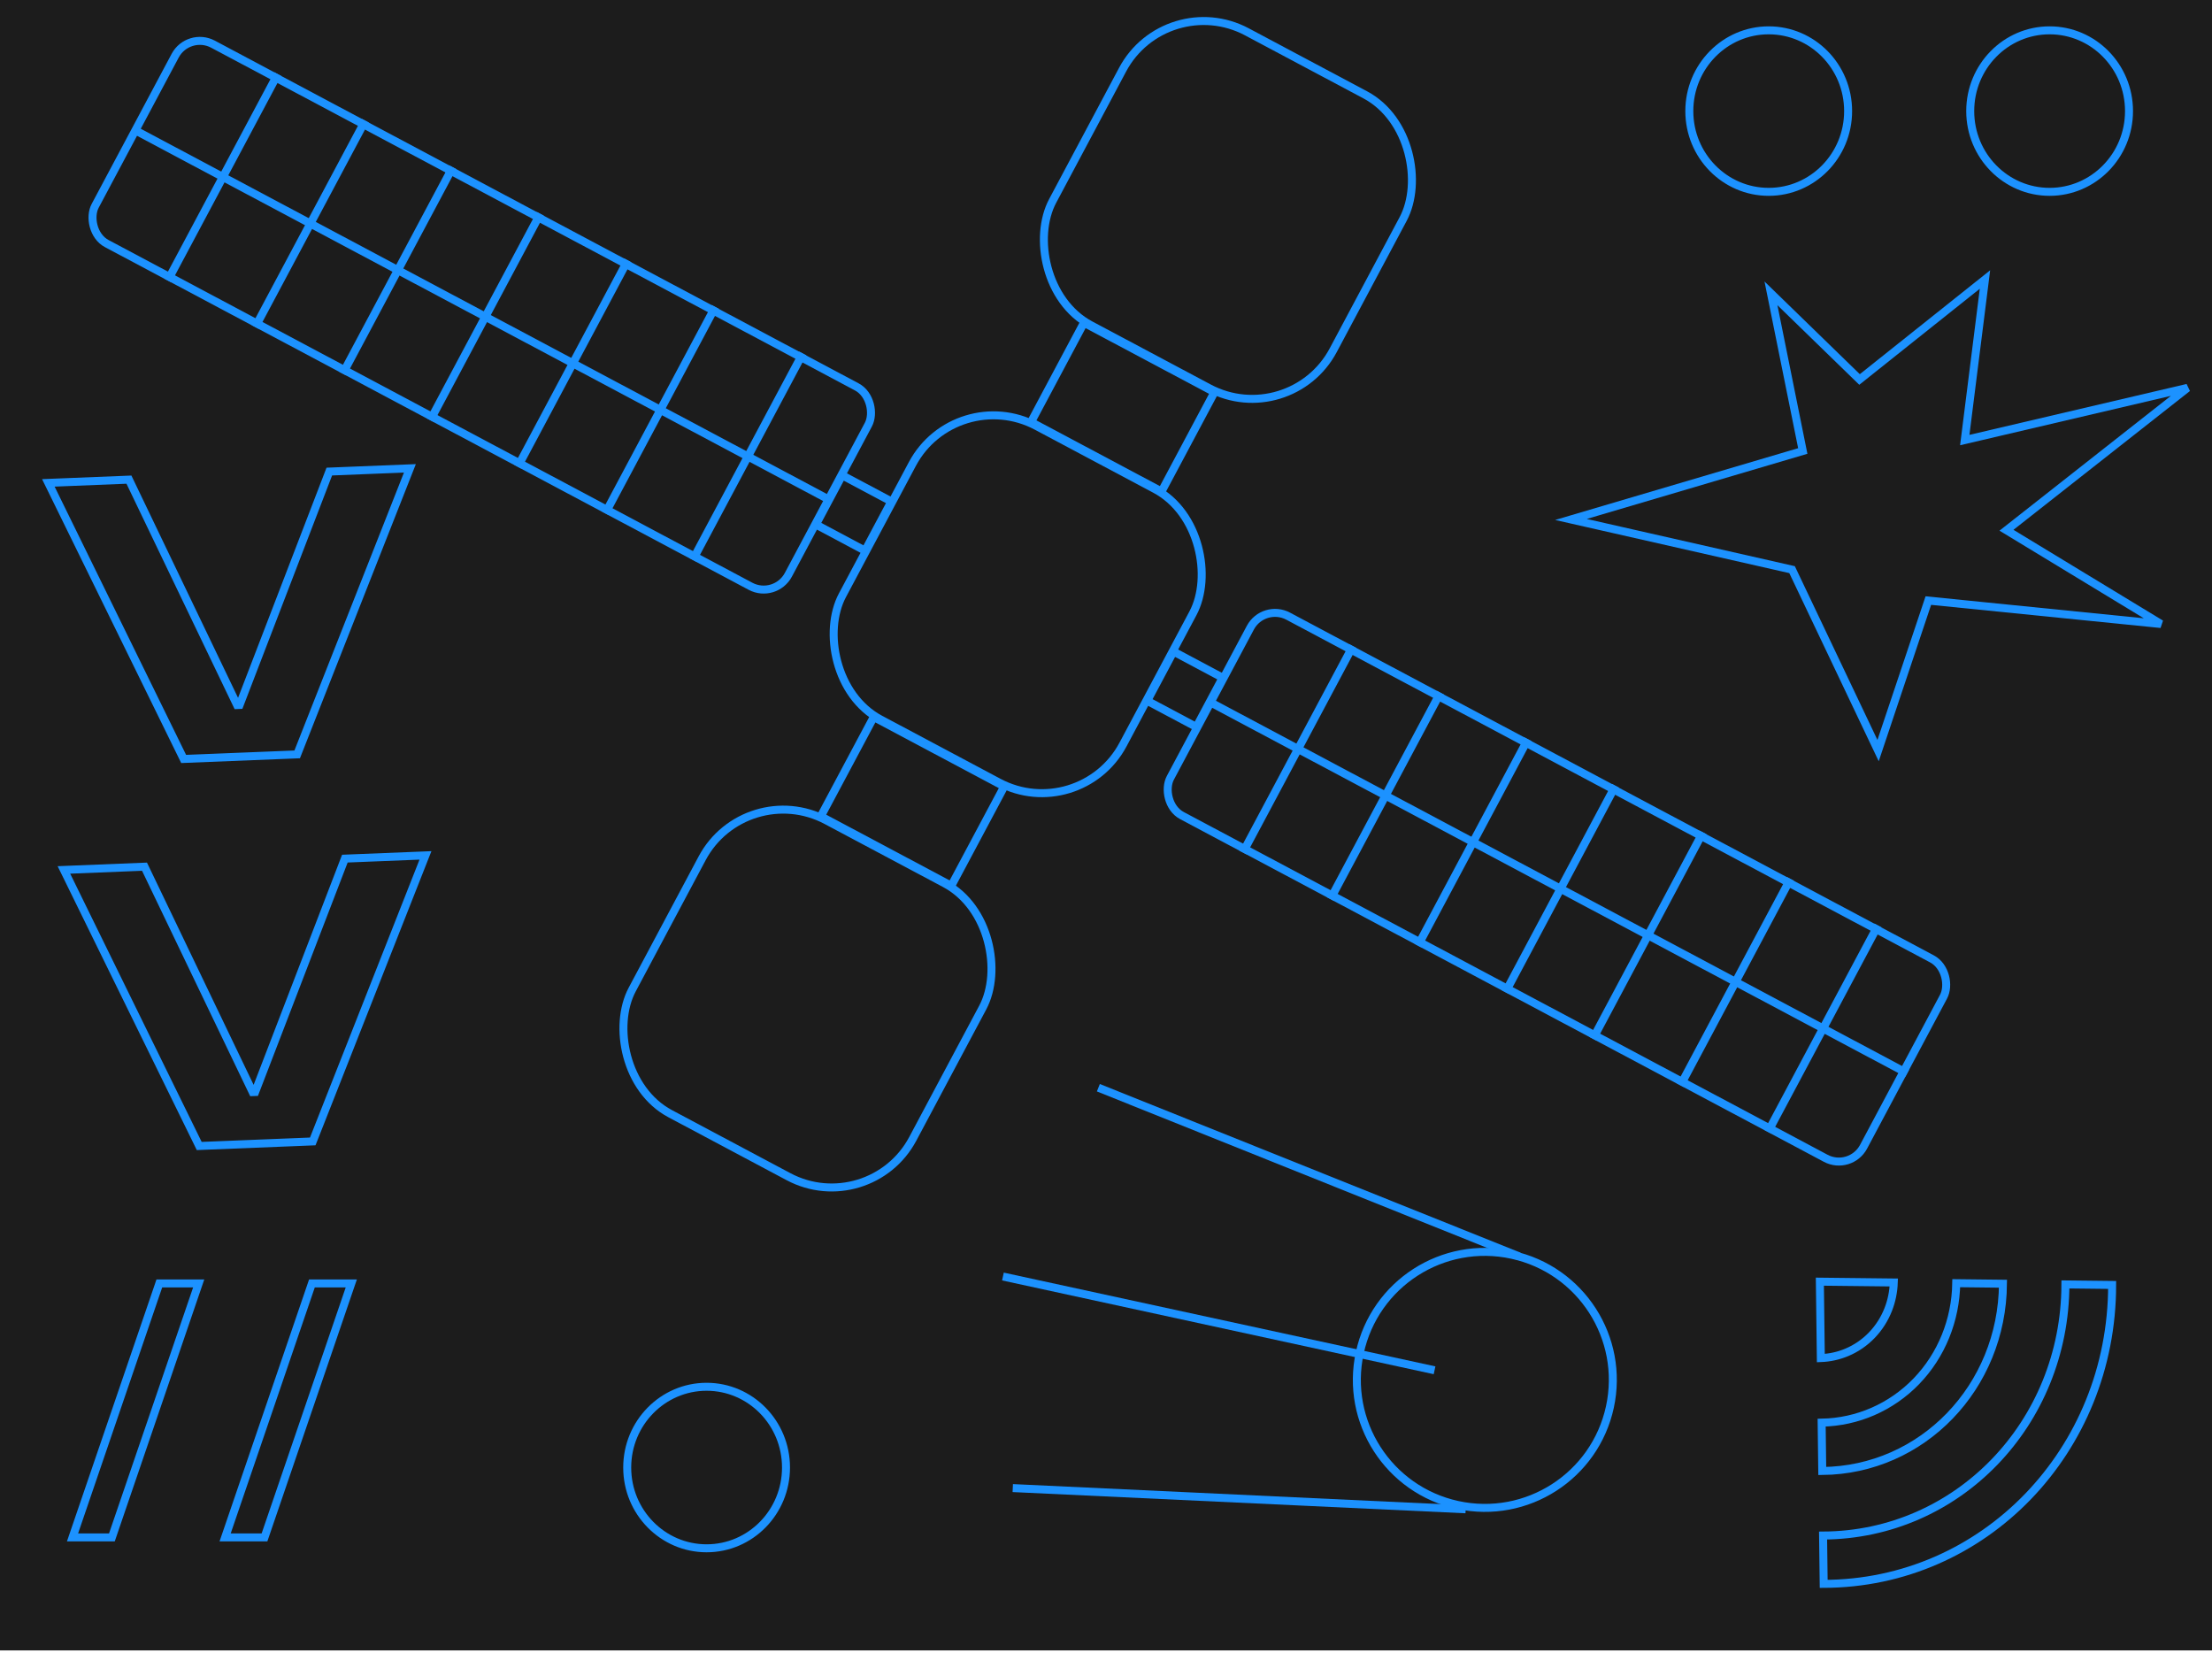 <?xml version="1.0" encoding="UTF-8"?> <svg xmlns="http://www.w3.org/2000/svg" width="277" height="207" viewBox="0 0 277 207" fill="none"> <g clip-path="url(#clip0_2116_12175)"> <rect width="277" height="206.651" fill="#1C1C1C"></rect> <rect x="0.206" y="0.676" width="39.786" height="41.63" rx="11.5" transform="matrix(0.883 0.47 -0.47 0.882 146.12 -2.114)" stroke="#1C92FF"></rect> <rect x="0.206" y="0.676" width="39.786" height="41.63" rx="11.5" transform="matrix(0.883 0.47 -0.47 0.882 119.795 47.258)" stroke="#1C92FF"></rect> <rect x="0.206" y="0.676" width="39.786" height="41.63" rx="11.5" transform="matrix(0.883 0.47 -0.47 0.882 93.469 96.629)" stroke="#1C92FF"></rect> <rect x="0.206" y="0.676" width="18.506" height="14.098" transform="matrix(0.883 0.47 -0.47 0.882 135.875 39.716)" stroke="#1C92FF"></rect> <rect x="0.206" y="0.676" width="6.98" height="6.993" transform="matrix(0.883 0.47 -0.47 0.882 105.594 58.817)" stroke="#1C92FF"></rect> <rect x="0.206" y="0.676" width="6.98" height="6.993" transform="matrix(0.883 0.47 -0.47 0.882 147.08 80.886)" stroke="#1C92FF"></rect> <rect x="0.206" y="0.676" width="18.506" height="14.098" transform="matrix(0.883 0.47 -0.47 0.882 109.549 89.087)" stroke="#1C92FF"></rect> <rect x="0.206" y="0.676" width="98.304" height="28.308" rx="3.5" transform="matrix(0.883 0.47 -0.47 0.882 158.358 74.813)" stroke="#1C92FF"></rect> <rect x="0.206" y="0.676" width="98.304" height="28.308" rx="3.5" transform="matrix(0.883 0.47 -0.47 0.882 23.717 3.192)" stroke="#1C92FF"></rect> <line y1="-0.5" x2="29.308" y2="-0.5" transform="matrix(-0.47 0.882 -0.883 -0.47 168.973 80.66)" stroke="#1C92FF"></line> <line y1="-0.5" x2="29.308" y2="-0.5" transform="matrix(-0.47 0.882 -0.883 -0.47 34.336 9.039)" stroke="#1C92FF"></line> <line y1="-0.5" x2="98.418" y2="-0.5" transform="matrix(0.883 0.47 -0.47 0.882 151.693 88.569)" stroke="#1C92FF"></line> <line y1="-0.5" x2="98.418" y2="-0.5" transform="matrix(0.883 0.47 -0.47 0.882 17.055 16.948)" stroke="#1C92FF"></line> <line y1="-0.5" x2="29.308" y2="-0.5" transform="matrix(-0.47 0.882 -0.883 -0.47 179.934 86.489)" stroke="#1C92FF"></line> <line y1="-0.5" x2="29.308" y2="-0.5" transform="matrix(-0.47 0.882 -0.883 -0.47 45.295 14.868)" stroke="#1C92FF"></line> <line y1="-0.5" x2="29.308" y2="-0.5" transform="matrix(-0.47 0.882 -0.883 -0.47 190.893 92.318)" stroke="#1C92FF"></line> <line y1="-0.5" x2="29.308" y2="-0.5" transform="matrix(-0.47 0.882 -0.883 -0.47 56.254 20.698)" stroke="#1C92FF"></line> <line y1="-0.5" x2="29.308" y2="-0.5" transform="matrix(-0.47 0.882 -0.883 -0.47 201.854 98.148)" stroke="#1C92FF"></line> <line y1="-0.5" x2="29.308" y2="-0.5" transform="matrix(-0.47 0.882 -0.883 -0.47 67.213 26.527)" stroke="#1C92FF"></line> <line y1="-0.5" x2="29.308" y2="-0.5" transform="matrix(-0.47 0.882 -0.883 -0.47 212.811 103.978)" stroke="#1C92FF"></line> <line y1="-0.5" x2="29.308" y2="-0.5" transform="matrix(-0.47 0.882 -0.883 -0.47 78.172 32.357)" stroke="#1C92FF"></line> <line y1="-0.5" x2="29.308" y2="-0.5" transform="matrix(-0.47 0.882 -0.883 -0.47 223.77 109.808)" stroke="#1C92FF"></line> <line y1="-0.5" x2="29.308" y2="-0.5" transform="matrix(-0.47 0.882 -0.883 -0.47 89.131 38.187)" stroke="#1C92FF"></line> <line y1="-0.5" x2="29.308" y2="-0.5" transform="matrix(-0.47 0.882 -0.883 -0.47 234.729 115.637)" stroke="#1C92FF"></line> <line y1="-0.5" x2="29.308" y2="-0.5" transform="matrix(-0.47 0.882 -0.883 -0.47 100.09 44.016)" stroke="#1C92FF"></line> <path d="M201.601 176.179C199.722 184.828 191.188 190.317 182.539 188.438C173.889 186.559 168.401 178.025 170.28 169.376C172.158 160.726 180.693 155.238 189.342 157.117C197.991 158.995 203.48 167.53 201.601 176.179Z" stroke="#1C92FF"></path> <line x1="179.644" y1="171.576" x2="125.593" y2="159.835" stroke="#1C92FF"></line> <line x1="183.539" y1="188.98" x2="126.825" y2="186.325" stroke="#1C92FF"></line> <line y1="-0.5" x2="56.777" y2="-0.5" transform="matrix(0.928 0.372 0.372 -0.928 137.729 135.73)" stroke="#1C92FF"></line> <path d="M221.77 36.728L232.864 47.515L248.57 34.999L246.04 55.1L273.931 48.565L251.264 66.392L270.607 78.133L241.479 75.198L235.185 93.984L224.414 71.326L196.723 65.042L225.754 56.469L221.77 36.728Z" stroke="#1C92FF"></path> <path d="M18.239 108.815L18.096 108.519L17.768 108.532L8.77 108.894L8.003 108.925L8.341 109.613L24.805 143.198L24.948 143.491L25.274 143.478L38.84 142.932L39.165 142.919L39.285 142.616L52.998 107.818L53.28 107.104L52.513 107.135L43.515 107.497L43.187 107.51L43.069 107.817L31.952 136.732L31.641 136.744L18.239 108.815Z" stroke="#1C92FF"></path> <path d="M16.289 60.353L16.147 60.056L15.819 60.069L6.821 60.431L6.054 60.462L6.392 61.151L22.855 94.736L22.999 95.029L23.324 95.016L36.89 94.47L37.216 94.457L37.335 94.154L51.049 59.355L51.33 58.642L50.564 58.672L41.566 59.034L41.237 59.047L41.12 59.354L30.003 88.269L29.691 88.282L16.289 60.353Z" stroke="#1C92FF"></path> <path d="M228.296 192.268C245.152 192.182 258.598 178.25 258.644 160.823L264.495 160.889C264.486 181.667 248.453 198.279 228.373 198.318L228.296 192.268ZM228.016 170.048L227.895 160.479L237.152 160.582C237.113 161.738 236.881 162.873 236.467 163.939C235.993 165.157 235.289 166.26 234.396 167.185C233.503 168.11 232.438 168.84 231.261 169.333C230.231 169.764 229.134 170.005 228.016 170.048ZM239.982 172.947C243.121 169.694 244.901 165.299 244.973 160.67L250.825 160.736C250.72 173.707 240.723 184.064 228.194 184.185L228.118 178.134C232.595 178.05 236.842 176.199 239.982 172.947Z" stroke="#1C92FF"></path> <path d="M32.764 192.501H33.121L33.237 192.163L43.766 161.36L43.993 160.699H43.293H39.42H39.063L38.947 161.037L28.418 191.839L28.191 192.501H28.891H32.764Z" stroke="#1C92FF"></path> <path d="M13.654 192.501H14.012L14.127 192.163L24.657 161.36L24.883 160.699H24.184H20.311H19.953L19.838 161.037L9.308 191.839L9.082 192.501H9.781H13.654Z" stroke="#1C92FF"></path> <path d="M98.428 183.752C98.428 189.344 93.969 193.864 88.485 193.864C83.002 193.864 78.543 189.344 78.543 183.752C78.543 178.16 83.002 173.64 88.485 173.64C93.969 173.64 98.428 178.16 98.428 183.752Z" stroke="#1C92FF"></path> <path d="M266.608 13.91C266.608 19.502 262.149 24.021 256.665 24.021C251.182 24.021 246.723 19.502 246.723 13.91C246.723 8.317 251.182 3.798 256.665 3.798C262.149 3.798 266.608 8.317 266.608 13.91Z" stroke="#1C92FF"></path> <path d="M231.432 13.91C231.432 19.502 226.973 24.021 221.489 24.021C216.006 24.021 211.547 19.502 211.547 13.91C211.547 8.317 216.006 3.798 221.489 3.798C226.973 3.798 231.432 8.317 231.432 13.91Z" stroke="#1C92FF"></path> </g> <defs> <clipPath id="clip0_2116_12175"> <rect width="277" height="206.651" fill="white"></rect> </clipPath> </defs> </svg> 